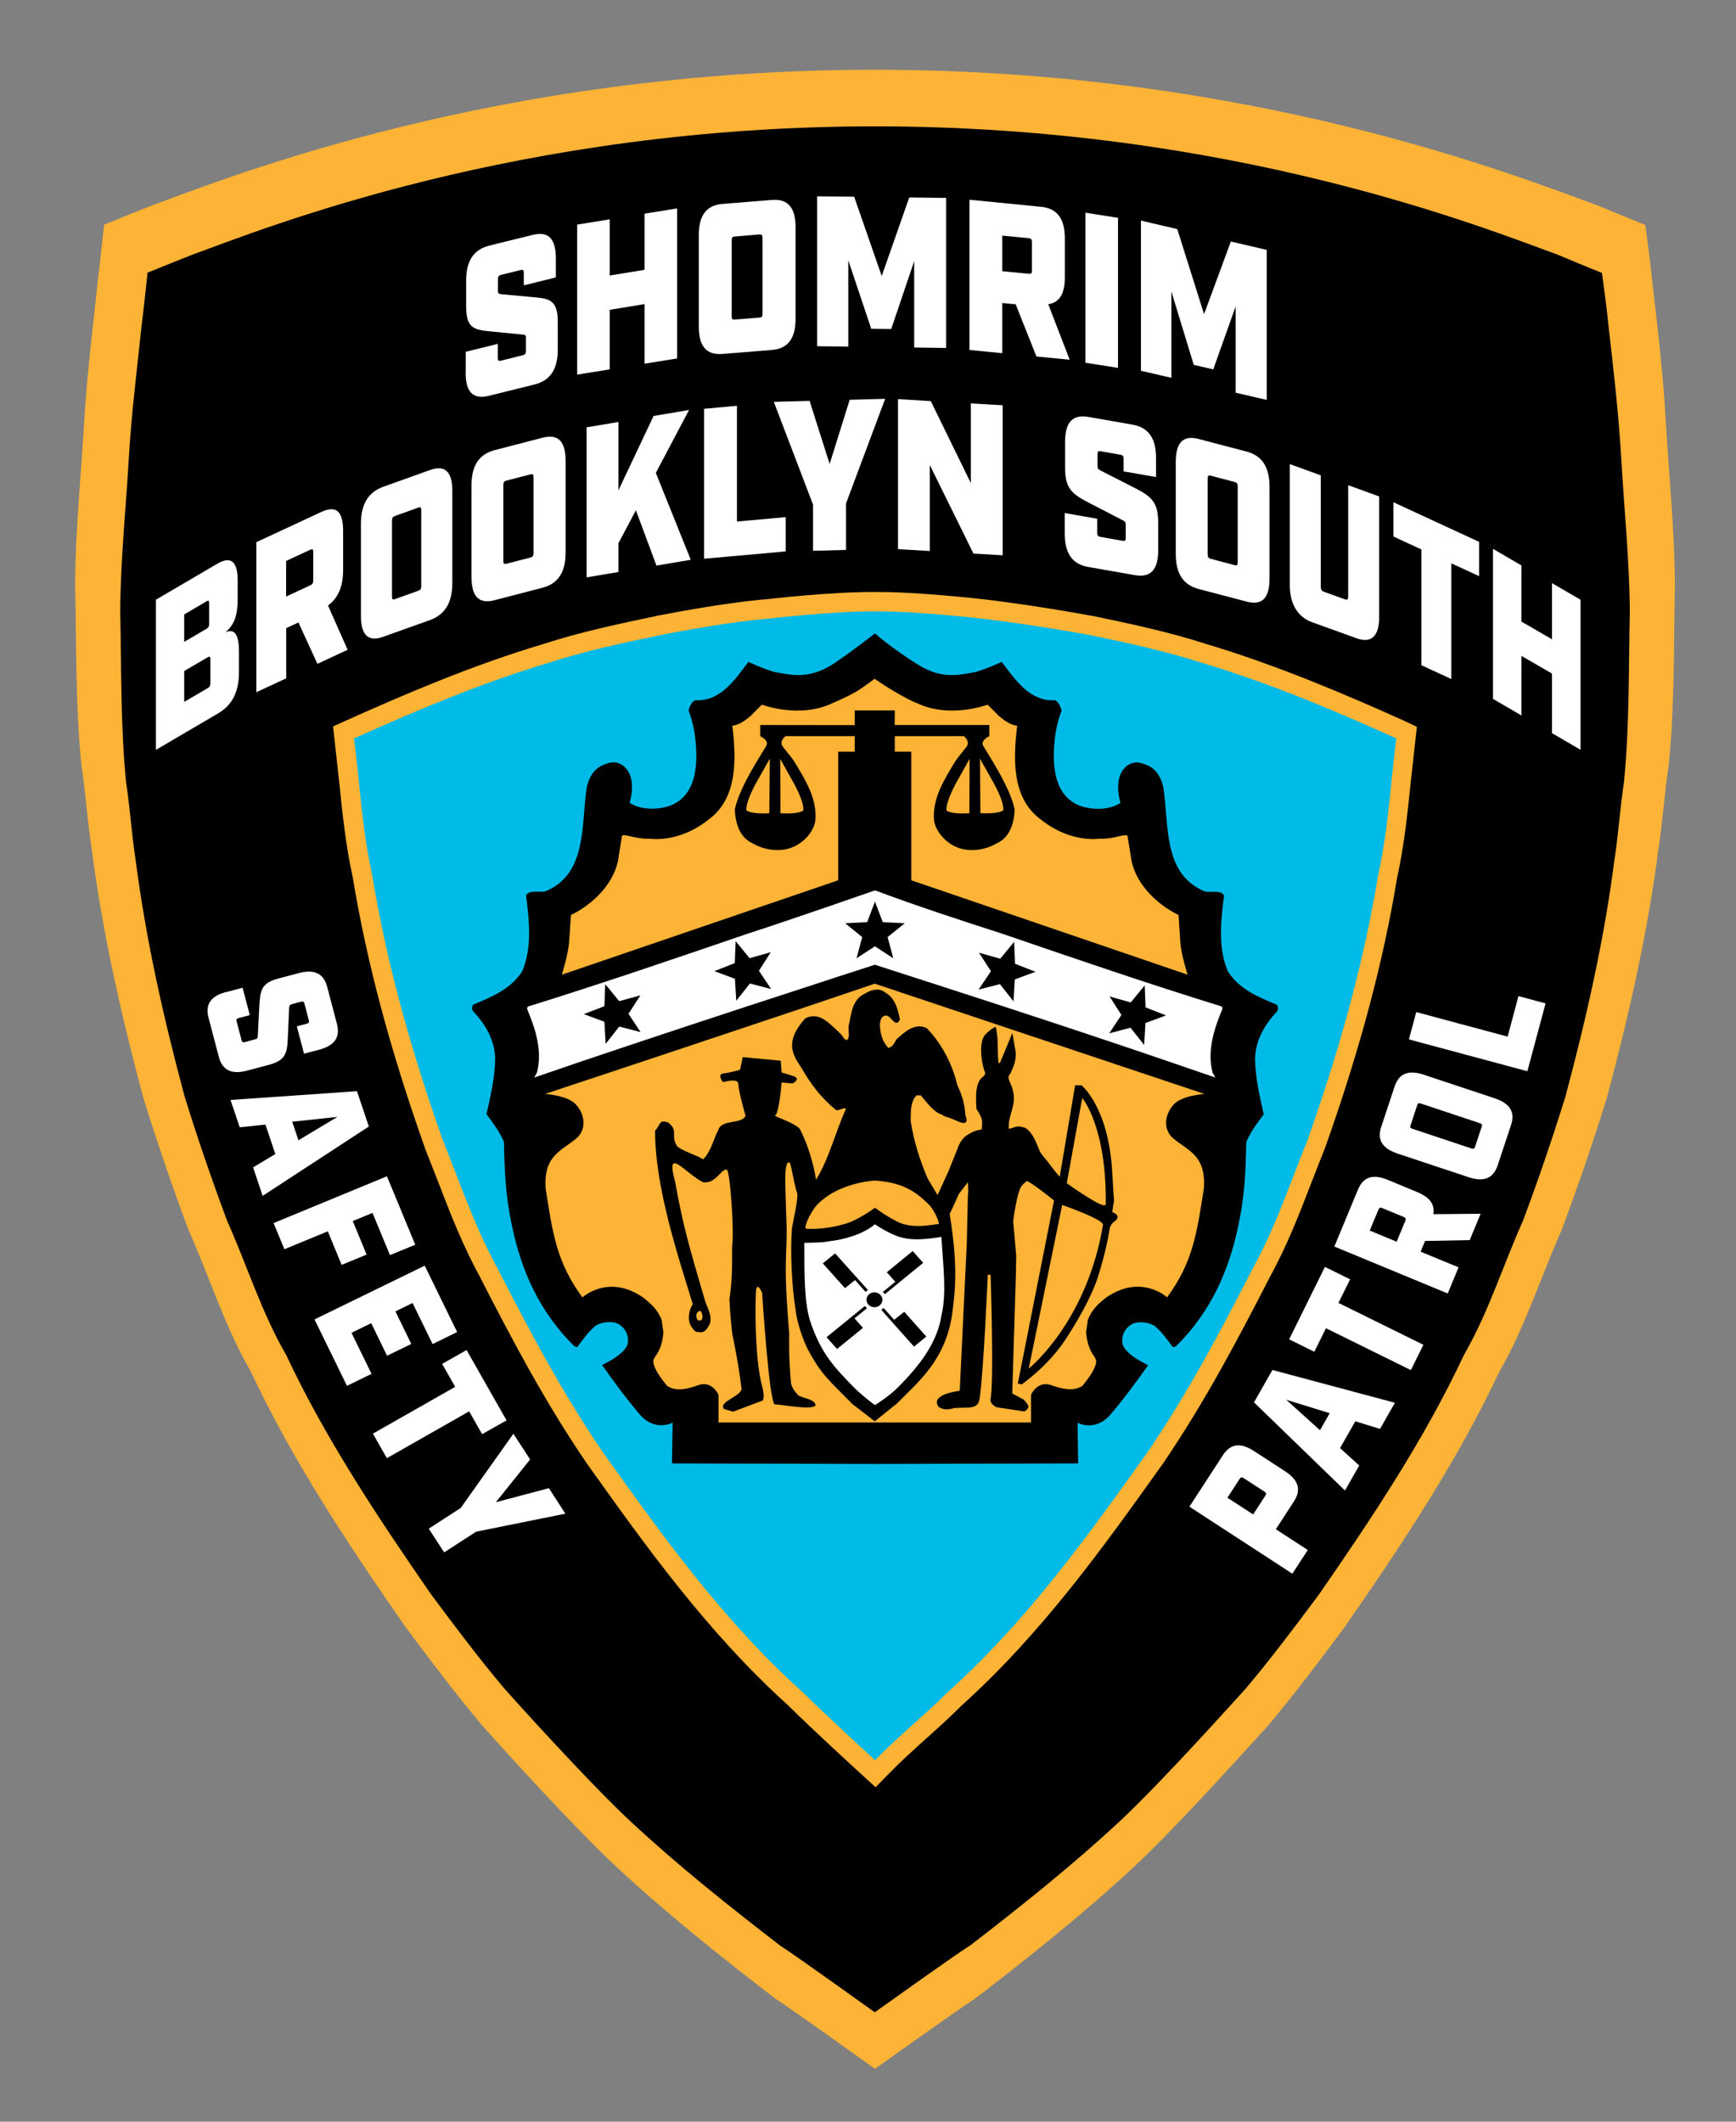 <?xml version="1.0" encoding="UTF-8"?> <svg xmlns="http://www.w3.org/2000/svg" id="Layer_1" viewBox="0 0 162 198"><rect x="0" y="0" width="162" height="198" fill="#808080" stroke="none"/><defs><style> .cls-1 { fill: #fff; } .cls-2 { fill: #fcb336; } .cls-3 { fill: #00bbe7; } </style></defs><path class="cls-2" d="M91.02,186.5c5-3.86,10.03-7.85,14.72-12.21,4.19-3.87,12.13-12.77,12.58-13.24,2.53-3.01,4.86-6.11,7.21-9.28,5.27-7.59,10.49-15.46,14.37-23.73,2.44-4.21,3.86-8.85,5.83-13.25,1.53-4.1,2.93-8.19,4.23-12.38,2.04-7.63,3.81-15.39,4.83-23.38.39-2.49.54-5.09.93-7.61.57-5.62.46-11.17.58-16.88-.03-5.07-.56-10.21-.86-15.37-.25-4.27-.73-8.44-1.25-12.85-.15-1.57-.44-3.71-.65-5.32-1.52-.61-2.3-.95-4.48-1.84-7.17-2.59-32.11-12.65-67.42-12.65S21.42,16.53,14.24,19.15c-1.79.69-2.81,1.13-4.53,1.82-.26,2.32-.35,3.36-.59,5.27-.45,4.38-1,8.66-1.25,12.92-.3,5.17-.83,10.3-.86,15.37.13,5.71.02,11.26.59,16.88.39,2.53.54,5.12.93,7.61,1.02,7.98,2.79,15.75,4.83,23.38,1.3,4.19,2.7,8.29,4.23,12.38,1.97,4.4,3.39,9.04,5.83,13.25,3.87,8.27,9.1,16.14,14.37,23.73,2.36,3.17,4.69,6.27,7.22,9.28.43.5,8.39,9.37,12.58,13.24,4.69,4.36,9.72,8.35,14.72,12.21,1.43.9,9.34,6.58,9.34,6.58,0,0,7.95-5.68,9.38-6.58"></path><path d="M90.49,181.59c4.72-3.64,9.46-7.41,13.89-11.52,3.95-3.65,11.45-12.04,11.87-12.49,2.39-2.84,4.58-5.76,6.81-8.75,4.97-7.16,9.9-14.58,13.55-22.38,2.3-3.98,3.64-8.35,5.5-12.5,1.45-3.86,2.77-7.73,3.99-11.68,1.92-7.2,3.59-14.52,4.56-22.05.37-2.35.51-4.8.88-7.18.53-5.31.43-10.53.55-15.93-.03-4.79-.53-9.63-.81-14.5-.24-4.02-.69-7.96-1.17-12.12-.14-1.48-.41-3.5-.62-5.02-1.44-.57-2.17-.89-4.23-1.74-6.76-2.45-30.29-11.94-63.6-11.94s-56.83,9.47-63.61,11.94c-1.69.65-2.65,1.07-4.28,1.71-.24,2.19-.33,3.17-.56,4.97-.43,4.13-.94,8.17-1.18,12.19-.28,4.88-.79,9.72-.81,14.5.12,5.39.02,10.62.55,15.93.37,2.38.51,4.83.88,7.18.97,7.53,2.63,14.85,4.56,22.05,1.22,3.96,2.55,7.82,3.99,11.68,1.86,4.16,3.2,8.53,5.5,12.5,3.66,7.8,8.59,15.22,13.55,22.38,2.23,2.99,4.42,5.92,6.81,8.75.4.47,7.92,8.84,11.87,12.49,4.42,4.11,9.17,7.88,13.89,11.52,1.35.85,8.81,6.21,8.81,6.21,0,0,7.5-5.36,8.85-6.21"></path><path class="cls-2" d="M71.36,55.93c-.42.05-3.61.29-9.86,1.5-3.56.75-7.22,1.51-10.73,2.65-6.63,1.97-13.07,4.73-18.49,7.17l-1.2.54.58,5.26c.3,2.9.61,5.9,1.26,8.83,1.27,7.76,3.45,15.98,6.69,25.13v.03s1.23,3.13,1.23,3.13c1.15,2.99,2.34,6.07,3.96,9.01l-.03-.05c2.89,5.65,6.04,11.64,9.93,17.35l.02.03c5.56,7.81,11.32,15.88,18.92,22.72l-.07-.06c2.23,2.22,6.66,6.27,6.85,6.44l1.29,1.18,1.22-1.25c1.15-1.18,2.37-2.28,3.55-3.34,1.07-.96,2.17-1.95,3.24-3.02l-.07.06c7.6-6.83,13.35-14.91,18.92-22.72l.02-.03c3.88-5.71,7.03-11.7,9.93-17.35l-.03.05c1.62-2.93,2.81-6.02,3.96-9.01l1.22-3.11.02-.05c3.24-9.14,5.42-17.36,6.69-25.13.65-2.93.96-5.93,1.26-8.83l.58-5.23-1.2-.57c-5.42-2.44-11.86-5.19-18.49-7.17-3.51-1.14-7.16-1.9-10.7-2.64h-.05c-5.36-.98-9.62-1.48-9.79-1.5-.26-.03-6.37-.74-10.34-.7h.02-.04c-3.86-.04-9.77.63-10.28.69Z"></path><path class="cls-3" d="M74.86,157.88c-7.38-6.64-13.02-14.52-18.65-22.42-3.76-5.53-6.84-11.34-9.81-17.15-2.1-3.81-3.46-7.9-5.07-11.89-2.84-8.02-5.21-16.26-6.61-24.83-.93-4.15-1.14-8.44-1.68-12.68,5.97-2.68,12.03-5.23,18.3-7.1,3.4-1.1,6.96-1.85,10.52-2.59,6.54-1.27,9.68-1.47,9.68-1.47,0,0,6.21-.73,10.11-.69h.04c3.9-.04,10.11.69,10.11.69,0,0,4.32.5,9.68,1.47,3.56.74,7.11,1.49,10.52,2.59,6.28,1.86,12.34,4.41,18.3,7.1-.54,4.24-.75,8.53-1.68,12.68-1.4,8.57-3.77,16.81-6.61,24.83-1.62,3.99-2.97,8.08-5.07,11.89-2.98,5.81-6.05,11.62-9.81,17.15-5.64,7.91-11.27,15.78-18.65,22.42-2.23,2.22-4.59,4.1-6.82,6.38,0,0-4.56-4.16-6.79-6.38"></path><path d="M81.65,59.1c1.03.93,2.83,2.2,4.07,2.96,2.19,1.33,3.69.95,5.38.64.77-.26,1.2-.4,2.38-.93,1.25,1.64,2.6,3.7,4.93,3.58.28,0,.62.66.65.98-.46,1.21-.65,2.35-.71,3.73-.07,1.99.26,4.21,2.33,5.1,1.21.46,2.82.46,3.88-.23-.32-1.12-.42-2.7.64-3.49.58-.39,1.07-.37,1.85-.03.87.35,1.33,1.21,1.51,2.05.54,3.52-.05,7.98,3.72,9.67.6.28,1.58-.17,1.95.44-.32,2.42-.57,4.87.34,7.05,1.05,1.71,2.92,2.45,4.59,3.15.13.17.13.51,0,.64-1.17,1.22-2.01,2.72-2.04,4.41.03,1.82.44,3.51.81,5.17-.62.83-1.25,1.66-1.63,2.6-.05,2.73-.16,5.09-.72,7.67-.86,4.26-2.58,8.17-5.84,11.38l-.27.1c-.77-.99-.99-1.38-1.72-2-.45-.28-1.19-.45-1.91-.26-.54.19-.96.71-1.07,1.21-.14.74,0,1.12.84,1.8.5.41,1.53.92,1.53.92-1.11,1.56-2.25,3.12-3.52,4.61-1.43,1.65-3.06.75-3.06.75l.05,3.8-18.92.05-18.98-.05.06-3.81s-1.63.9-3.06-.75c-1.27-1.49-2.42-3.05-3.52-4.62,0,0,1.03-.51,1.53-.92.84-.68.98-1.06.84-1.8-.11-.5-.53-1.02-1.07-1.21-.71-.19-1.46-.02-1.91.26-.73.62-.96,1.01-1.72,2l-.27-.09c-3.26-3.21-4.99-7.12-5.84-11.38-.56-2.58-.67-4.94-.72-7.67-.39-.94-1.01-1.77-1.63-2.6.37-1.66.78-3.35.81-5.17-.03-1.68-.87-3.18-2.04-4.41-.14-.13-.14-.47-.01-.64,1.67-.71,3.54-1.45,4.59-3.15.9-2.17.65-4.63.34-7.05.36-.61,1.34-.16,1.95-.44,3.77-1.69,3.18-6.16,3.72-9.67.19-.84.64-1.7,1.51-2.05.78-.34,1.27-.36,1.85.03,1.06.79.96,2.37.64,3.49,1.06.69,2.67.69,3.88.23,2.07-.88,2.4-3.11,2.33-5.1-.06-1.38-.25-2.52-.71-3.73.03-.32.37-.97.65-.97,2.33.12,3.69-1.94,4.93-3.58,1.17.53,1.6.68,2.38.93,1.69.31,3.19.69,5.38-.64,1.23-.76,4.08-2.97,4.08-2.97"></path><path class="cls-1" d="M81.65,83.09c3.9,1.46,7.92,2.77,11.92,4.06,6.79,2.33,13.58,4.66,20.45,6.78l.06.21c-.78,1.85-1.45,3.93-.93,5.94l.26.48c-10.83-3.76-20.81-7-31.77-10.53,0,0-20.96,6.77-31.79,10.53l.26-.48c.53-2.01-.15-4.09-.93-5.94l.06-.2c6.86-2.13,13.66-4.46,20.45-6.78,4-1.29,11.94-4.06,11.94-4.06"></path><path class="cls-2" d="M85.51,65.59c3.1,1.52,6.65.17,6.65.17,0,0,.77.76,1.07,1.07.62.51,1.07.81,1.69.9-.36,3-.54,6.71,2.17,8.72,1.9,1.52,3.92,1.99,5.56,1.82,1.46.06,2.65-.68,2.59-.11l.28,1.7c.26,2.44,2.35,4.51,4.46,5.53l.16,2.47c.06,1.13.68,3.1.68,3.1l-25.78-8.81v-12h-1.54v-1.45s6.45,0,6.45,0c0,0,.51.4.33.84-.11.25-.8.97-1.22,1.64-.98,1.64-2.06,3.34-1.9,5.38.15,1.05,1.11,2.08,2.08,2.48,1.17.53,2.7.29,3.76-.33,1.26-.55,1.63-1.93,1.69-3.15-.43-2.21-2.74-5.53-2.96-6.01-.22-.48.59-.85.59-.85v-1.04h-8.83s.01-1.36.01-1.36h-1.9s-1.84,0-1.84,0v1.37s-8.82-.01-8.82-.01v1.04s.81.36.59.85c-.22.48-2.53,3.8-2.96,6.01.06,1.22.42,2.6,1.68,3.15,1.06.62,2.59.86,3.76.33.97-.39,1.94-1.42,2.08-2.48.17-2.03-.92-3.74-1.9-5.38-.42-.67-1.11-1.39-1.22-1.64-.18-.45.33-.84.33-.84h6.46v1.45h-1.54v12s-25.79,8.81-25.79,8.81c0,0,.62-1.97.68-3.1l.17-2.47c2.11-1.02,4.21-3.09,4.46-5.53l.28-1.7c-.06-.56,1.13.17,2.59.11,1.64.17,3.66-.3,5.56-1.82,2.7-2.01,2.53-5.72,2.17-8.72.62-.09,1.07-.39,1.69-.9.3-.31,1.07-1.07,1.07-1.07,0,0,3.55,1.35,6.65-.17,1.92-.85,2.29-1.06,3.87-2.25,0,0,1.94,1.4,3.86,2.25"></path><path class="cls-2" d="M71.84,70.81l-.05,5.08s-1.55.13-2.14-.26c-.07-.94,1.06-2.83,1.06-2.83l1.12-1.99Z"></path><path class="cls-2" d="M72.81,70.81l.02,5.08s1.55.14,2.14-.25c.07-.95-1.05-2.83-1.05-2.83l-1.11-1.99Z"></path><path class="cls-2" d="M91.45,70.8l.04,5.08s1.56.13,2.14-.26c.07-.94-1.06-2.83-1.06-2.83l-1.12-1.99Z"></path><path class="cls-2" d="M90.48,70.81l-.02,5.08s-1.56.14-2.14-.25c-.07-.94,1.05-2.83,1.05-2.83l1.11-2Z"></path><path class="cls-2" d="M112.41,102.09s-2.1.13-2.86.96c-.76.8-1.09,2.12-.2,3.07,1.4,1.25,3.22,1.58,2.99,4.8-.65,4.12-1,6.85-3.43,10.15,0,0-2.42-2.25-5.7.03-.51.42-1.24.93-1.69,2.06l-.17,1.18c.21,2.16,1.07,2.2.93,2.87-.14.67-.71,1.42-1.26,2.11-.86.59-1.99.27-2.91-.05-1.33-.47-1.9.91-1.9.91v2.57s-14.55,0-14.55,0h-.06s-14.55,0-14.55,0v-2.57s-.56-1.38-1.9-.91c-.92.33-2.05.65-2.91.05-.55-.69-1.12-1.44-1.26-2.11-.14-.67.73-.7.93-2.86l-.17-1.18c-.45-1.13-1.19-1.63-1.69-2.06-3.27-2.29-5.7-.03-5.7-.03-2.43-3.31-2.78-6.04-3.43-10.15-.23-3.21,1.59-3.55,2.99-4.8.9-.95.57-2.28-.19-3.08-.76-.83-2.86-.96-2.86-.96,0,0,20.75-6.88,30.77-10.29l30.77,10.29Z"></path><path d="M95.4,129.2l-.42-.08,3.38-17.09s-1.78-1.44-2.45-1.78c0,0,0-.17-.51.34s-.85,3.38-.85,3.38l.28,3.21-.03,1.78-.34,11.08,1.04.56s.29.24.44.56c.15.32-.36.56-.36.56,0,0-1.96-.31-2.57-.39-.26-.12-.56-.34-.59-.69.36-1.42.02-11.68.02-11.68h-.26s-.39,9.04-.76,11.51c-.13,1.09-.93.84-2.37.93-.49.14-.94.22-1.44-.09-.92-1.2,1.95-1.52,1.95-1.52l.66-13.77.1-4.45s.08-.3,0-1.24l-.85,1.1s-.48,1.12-.85,1.86c.76,4.65.55,6.93.25,9.22-.59,4.4-3.2,6.46-5.16,8.46l-2.08,1.67c-1.02-.8-2.1-1.62-2.1-1.62-2.1-2.16-2.84-2.66-4.11-5.03-.1-.14-1.02-2.12-1.18-3.81-.34-1.95-.51-5.33-.34-7.53.17-1.01.54-2.54.51-3.21-.42-1.35-.59-2.99-.76-2.96-.57-.13-.33,2.6-.25,5.84.08,3.01-.35,3.01.25,10.15,0,0-.08,2.2.17,4.65.15.51.38.78.68,1.1.35.25,1.57.35,1.61.93-.37.49-3.25-.1-3.81-.09-.53-.21-1.18-10.4-1.18-10.4,0,0-.55-1.33-.59.08-.08,2.47,0,6.43.59,8.63.25.85.11,1.4,0,1.35l-2.71,1.02-.85-.25c-.56-.72,1.76-1.2,1.63-1.97-.19-1.5-.45-3.11-.86-5.08-.07-.76-.18-1.42-.26-3.19.25-1.78.25-2.54.25-4.99.21-1.25-.19-7.11-.51-7.11-.54-.07-1.01,1.35-2.2,1.18-1.69-.85-3.55-3.47-2.62-.09.76,4.23,1.35,6.18,2.79,11.11.21.7.69,1.36.47,2.16-.17.36-.42.84-.86.82-.5-.04-.5,0-.83-.46,0,0-.32-.37-.27-1.06.05-.69.36-1.1.36-1.1-1.24-4.12-3.52-10.72-3.52-16.19.57-.62.34-1.03,1.18-.79,1.03.75.28,1.18.81,2.13.15.44,2.22,1.05,2.48,1.34.72-.65.98-1.9,1.43-2.74.28-1.03,2.15-.51,2.54-1.32-.22-.86-.61-2.15-.68-3.04-.09-.51-1.42-.11-1.42-.11,0,0-.61-.74.07-.82.68-.08,1.52-.34,1.52-.34l.25-1.18,3.55.34.08,1.1s.34.08,1.1.34c.76.25-.08.68-.08.68l-1.02-.09c-.12,1.41-.36,2.99-.59,3.05-.34.08,1.61.59,2.28,1.27,1.18,2.28,1.52,4.75,1.52,4.75,1.2-1.89,1.9-4.71,2.8-6.62-.26-.15-.62.21-.94.12-1.33-1.09-2.29-2.31-3.22-3.93-.84-1.25-1.6-2.44.35-4.62,1.35-.7,2.34.56,3.29,1.43.2.15.29.57.61.59.31-.29.1-.87.15-1.31.24-.97.25-2.02,1.06-2.74.68-.46,1.63-1,2.38-.37.89.49,1.16,1.54,1.35,2.5-.41.91-.86-.46-1.34-.36-.37.01-.48.43-.53.75-.01.9.26,1.72.78,2.26.4-.07.56-.43.75-.78.79-.72,1.76-1.61,2.85-1.05,1.22,1.25,2.34,3.13,2.85,5.33.47.98.66,1.67.76,2.85,0,0,.5,1.05-.73.5-1.24-.56-1-.3-1.46-.61-.77-.21-1.47-1.22-1.99-1.81h-.14s-.1,0-.1,0h-.14c-.59.56-.54,1.52-.56,2.38.29,1.91.86,3.69,1.6,5.41l.91,1.52,1.01-2.2.85-2.12s.25-.93,1.01-1.35c.47-.26.61-.35,1.25-.46.05-.67.19-.9-.49-1.91-.04-.86-.14-1.95.31-2.7.17-.26.46-.33.51-.65-.42-1.08-.59-2.92-.02-3.56.57-.63,1.01-.75,1.01-.75,0,0,.15.86.16,1.17,0,.31.02,1.63.09,2.24l.14-.07.69-1.65.46-1.12.25,1.43c.22.93-.12,1.7-.43,2.35-.43.46.03.71.25,1.66.32,1.36-.48,2.19-.41,3.5.45,0,.62-.42,1.55-.08.93.59,1.16,2,1.52,2.45.86,1.04,1.02,1.35,1.69,2.11l1.44-8.54h.59s2.54,2.03,2.87,8.12c.12,2.15.17,2.62.17,2.62l-.17,1.1s.85.25.34.76c-.13.13-.51.31-.59.85-.34,2.2-1.1,4.48-1.1,4.48,0,0-.59,2.11-3.04,5.84-1.62,2.46-4.06,4.15-4.06,4.15"></path><polygon points="81.65 84.14 82.38 86.06 84.43 86.16 82.83 87.45 83.36 89.43 81.65 88.31 79.93 89.43 80.46 87.45 78.87 86.16 80.92 86.06 81.65 84.14"></polygon><polygon points="106.82 91.96 106.9 94.01 108.81 94.76 106.89 95.47 106.77 97.52 105.5 95.91 103.51 96.43 104.65 94.72 103.54 92.99 105.52 93.55 106.82 91.96"></polygon><polygon points="56.48 91.84 57.78 93.43 59.76 92.89 58.65 94.61 59.78 96.32 57.79 95.8 56.52 97.41 56.4 95.35 54.48 94.64 56.4 93.9 56.48 91.84"></polygon><polygon points="68.65 87.83 69.95 89.42 71.93 88.86 70.82 90.59 71.96 92.3 69.98 91.78 68.71 93.39 68.58 91.34 66.66 90.63 68.57 89.88 68.65 87.83"></polygon><polygon points="94.64 87.89 94.72 89.94 96.63 90.69 94.7 91.4 94.58 93.45 93.31 91.84 91.32 92.35 92.47 90.64 91.36 88.91 93.34 89.47 94.64 87.89"></polygon><path class="cls-2" d="M86.8,112.53c.74,1,.82,1.69.82,1.69-1.36.2-2.15.29-3.18.05-1.03-.24-2.79-1.56-2.79-1.56,0,0-1.82,1.33-2.98,1.55-.93.3-2.42.48-3.44.41-.26-.06.27-1.29.89-2.09,1.16-1.34,3.23-2.21,5.49-2.41,2.54.17,3.76.92,5.19,2.36"></path><path class="cls-2" d="M65.52,123.09c-.08.2-.29.14-.41.11-.12-.19-.21-.51-.04-.7.4-.52.56.37.45.6"></path><path class="cls-2" d="M99.55,110.42l1.44-7.95s2.28,2.62,2.2,9.9c0,.68-3.64-1.95-3.64-1.95"></path><path class="cls-2" d="M99.12,112.45l-3.12,15.27s5.41-4.3,6.93-13.41c.08-.51-3.81-1.86-3.81-1.86"></path><path class="cls-1" d="M83.96,115.43c1.17.38,2.52.21,3.89,0,.16,2.78.51,5.18,0,7.36-.39,2.45-1.95,4.61-4.23,6.85-.74.71-1.97,1.49-1.97,1.49,0,0-.97-.7-1.84-1.53-1.98-2.01-3.22-3.32-4.23-6.38-.54-1.82-.52-4.33-.52-7.23.75-.04,1.54,0,2.35-.16,1.2-.12,3.14-.62,4.23-1.58.69.47,1.61.96,2.31,1.19"></path><polygon points="78.85 120.21 79.79 119.46 80.77 120.56 80.99 120.38 77.93 116.97 76.78 117.9 78.85 120.21"></polygon><path d="M82.34,121.36c-.04.38-.39.67-.8.63-.41-.03-.71-.37-.68-.75.03-.38.39-.67.8-.63.41.03.72.37.68.75"></path><polygon points="80.53 123.92 79.74 123.03 80.9 122.09 80.71 121.88 77.13 124.79 78.11 125.89 80.53 123.92"></polygon><polygon points="84.38 122.42 83.44 123.17 82.46 122.06 82.24 122.24 85.29 125.67 86.44 124.73 84.38 122.42"></polygon><polygon points="82.75 118.73 83.55 119.62 82.39 120.56 82.58 120.77 86.15 117.85 85.17 116.75 82.75 118.73"></polygon><g><path class="cls-1" d="M21.12,92.58l1.52-.4.67,2.55-1.01.27c-.22.06-.27.13-.22.32l.46,1.75c.05.19.13.23.35.17l.96-.26c.17-.05.2-.13.21-.36l.14-2.74c.08-1.44.18-2.14,1.76-2.56l1.93-.51c1.45-.38,2.31.03,2.64,1.28l.91,3.46c.33,1.25-.21,2.03-1.66,2.41l-1.41.37-.67-2.55.9-.24c.22-.06.27-.13.22-.32l-.41-1.56c-.05-.19-.13-.23-.35-.17l-.85.23c-.17.05-.21.1-.23.36l-.12,2.73c-.06,1.44-.18,2.14-1.76,2.56l-2.04.54c-1.45.39-2.31-.03-2.64-1.28l-.96-3.65c-.33-1.25.21-2.03,1.66-2.41Z"></path><path class="cls-1" d="M25.69,107.69l-.92-2.74-2.4.25-.86-2.55,11.8-.82,1.11,3.3-9.91,6.47-.89-2.66,2.07-1.24ZM27.85,106.41l3.64-2.18-4.22.45.58,1.73Z"></path><path class="cls-1" d="M36.11,109.78l2.64,6.38-2.36.97-1.63-3.94-1.84.76,1.29,3.13-2.33.96-1.29-3.13-4.05,1.67-1.01-2.44,10.58-4.37Z"></path><path class="cls-1" d="M39.63,118.11l3.03,6.2-2.29,1.12-1.87-3.83-1.6.78,1.48,3.04-2.26,1.1-1.48-3.04-1.84.9,1.87,3.83-2.29,1.12-3.03-6.2,10.29-5.02Z"></path><path class="cls-1" d="M42.47,129.41l-1.21-2.13,2.28-1.29,3.73,6.56-2.28,1.29-1.21-2.13-7.68,4.37-1.3-2.29,7.68-4.37Z"></path><path class="cls-1" d="M42.99,140.73l4.92-6.93,1.56,2.4-3.2,3.99,4.95-1.31,1.54,2.38-8.33,1.68-2.98,1.93-1.44-2.21,2.98-1.93Z"></path></g><g><path class="cls-1" d="M110.99,140.61l3.13-4.81c.7-1.08,1.64-1.21,2.91-.38l2.89,1.88c1.26.82,1.53,1.73.83,2.81l-1.69,2.6,2.98,1.94-1.44,2.21-9.6-6.25ZM118.09,139.56c.11-.16.08-.25-.11-.37l-1.91-1.24c-.19-.12-.28-.11-.38.05l-1.15,1.77,2.4,1.56,1.15-1.77Z"></path><path class="cls-1" d="M126.48,132.63l-1.43,2.51,1.79,1.62-1.33,2.34-8.49-8.23,1.72-3.02,11.43,3.06-1.39,2.44-2.3-.71ZM124.08,131.88l-4.05-1.25,3.15,2.84.9-1.58Z"></path><path class="cls-1" d="M123.74,123.95l-1.09,2.2-2.35-1.16,3.34-6.76,2.35,1.16-1.09,2.2,7.93,3.91-1.17,2.36-7.93-3.91Z"></path><path class="cls-1" d="M138.17,113.27l-1.02,2.46-4.17.08-.41,1,3.54,1.46-1.01,2.44-10.58-4.38,2.2-5.31c.49-1.19,1.4-1.49,2.79-.91l2.75,1.14c1.16.48,1.65,1.15,1.5,2.06l4.42-.04ZM131.14,113.91c.08-.18.04-.26-.17-.35l-1.96-.81c-.21-.09-.29-.06-.37.12l-.82,1.97,2.51,1.04.82-1.97Z"></path><path class="cls-1" d="M137.05,109.86l-6.64-2.21c-1.43-.48-1.92-1.29-1.51-2.51l1.24-3.74c.41-1.22,1.28-1.58,2.71-1.11l6.64,2.21c1.43.48,1.92,1.29,1.51,2.51l-1.24,3.74c-.41,1.22-1.29,1.58-2.71,1.11ZM138.27,105.14c.06-.19.02-.26-.2-.33l-5.46-1.82c-.22-.07-.3-.04-.36.15l-.62,1.88c-.06.19-.02.26.2.33l5.46,1.82c.22.07.3.04.36-.15l.62-1.88Z"></path><path class="cls-1" d="M131.48,97l.68-2.55,8.53,2.29,1.01-3.78,2.53.68-1.7,6.33-11.05-2.97Z"></path></g><g><path class="cls-1" d="M43.46,34.75v-1.92l2.99-.74v1.28c0,.28.06.34.29.29l2.05-.51c.22-.06.29-.15.29-.43v-1.22c0-.22-.08-.26-.33-.28l-2.96-.29c-1.56-.15-2.29-.31-2.29-2.31v-2.44c0-1.84.7-2.89,2.16-3.26l4.05-1c1.46-.36,2.16.34,2.16,2.19v1.78l-2.99.74v-1.14c0-.28-.06-.34-.29-.29l-1.83.45c-.22.06-.29.15-.29.43v1.08c0,.22.05.27.33.3l2.96.27c1.56.13,2.29.31,2.29,2.31v2.58c0,1.84-.7,2.89-2.16,3.26l-4.28,1.06c-1.46.36-2.16-.34-2.16-2.19Z"></path><path class="cls-1" d="M53.86,20.96l3.04-.49v5.24l3.25-.53v-5.24l3.04-.49v14l-3.04.49v-5.56l-3.25.53v5.56l-3.04.49v-14Z"></path><path class="cls-1" d="M65.21,30.49v-8.56c0-1.84.72-2.78,2.22-2.9l4.59-.37c1.5-.12,2.22.7,2.22,2.54v8.56c0,1.84-.72,2.78-2.22,2.9l-4.59.37c-1.5.12-2.22-.7-2.22-2.54ZM68.57,29.82l2.3-.18c.23-.02.29-.1.29-.38v-7.04c0-.28-.07-.35-.29-.34l-2.3.19c-.23.02-.29.1-.29.38v7.04c0,.28.06.35.29.34Z"></path><path class="cls-1" d="M76.24,18.32l3.47.04,2.57,7.4,2.57-7.33,3.44.04v14l-2.98-.04v-8.06l-2.14,6.33-1.87-.02-2.14-6.39v8.06l-2.91-.04v-14Z"></path><path class="cls-1" d="M90.47,18.64l6.68.66c1.5.15,2.22,1.1,2.22,2.94v3.64c0,1.54-.5,2.35-1.55,2.51l2,5.18-3.1-.3-1.94-4.87-1.25-.12v4.68l-3.06-.3v-14ZM96.01,25.55c.23.02.29-.05.29-.33v-2.6c0-.28-.07-.37-.29-.39l-2.48-.24v3.32l2.48.24Z"></path><path class="cls-1" d="M101.29,19.85l3.04.48v14l-3.04-.48v-14Z"></path><path class="cls-1" d="M106.48,20.59l3.38.79,2.5,7.94,2.5-6.78,3.35.78v14l-2.9-.67v-8.06l-2.09,5.88-1.82-.42-2.09-6.85v8.06l-2.84-.66v-14Z"></path></g><g><path class="cls-1" d="M14.54,55.97l5.72-3.35c1.3-.76,1.92-.24,1.92,1.6v1.56c0,1.46-.2,2.42-1.14,3.23,1.02-.46,1.26.56,1.26,1.82v1.88c0,1.84-.62,3.08-1.92,3.85l-5.83,3.42v-14ZM19.27,58.68c.2-.12.25-.23.25-.51v-1.84c0-.28-.06-.33-.25-.21l-2.08,1.22v2.56l2.08-1.22ZM19.38,64.22c.2-.12.25-.23.25-.51v-2.16c0-.28-.06-.33-.25-.21l-2.19,1.28v2.88l2.19-1.28Z"></path><path class="cls-1" d="M23.91,50.6l6.09-2.83c1.37-.63,2.02-.06,2.02,1.78v3.64c0,1.54-.46,2.61-1.41,3.32l1.83,4.13-2.82,1.31-1.77-3.86-1.14.53v4.68l-2.79,1.3v-14ZM28.96,54.62c.21-.1.27-.2.27-.48v-2.6c0-.28-.06-.33-.27-.24l-2.26,1.05v3.32l2.26-1.05Z"></path><path class="cls-1" d="M33.68,57.45v-8.56c0-1.84.68-2.96,2.1-3.47l4.33-1.55c1.42-.51,2.1.13,2.1,1.97v8.56c0,1.84-.68,2.96-2.1,3.47l-4.33,1.55c-1.42.51-2.1-.13-2.1-1.97ZM36.86,55.91l2.17-.78c.22-.08.28-.18.28-.46v-7.04c0-.28-.06-.34-.28-.26l-2.17.78c-.22.08-.28.18-.28.46v7.04c0,.28.06.34.28.26Z"></path><path class="cls-1" d="M44,53.85v-8.56c0-1.84.7-2.9,2.16-3.28l4.46-1.16c1.46-.38,2.16.32,2.16,2.16v8.56c0,1.84-.7,2.9-2.16,3.28l-4.46,1.16c-1.46.38-2.16-.32-2.16-2.16ZM47.26,52.61l2.24-.58c.22-.06.29-.15.29-.43v-7.04c0-.28-.06-.34-.29-.29l-2.24.58c-.22.06-.29.15-.29.43v7.04c0,.28.06.34.29.29Z"></path><path class="cls-1" d="M54.74,39.88l2.97-.5v6.38l3.28-6.94,3.31-.56-3.1,5.87,3.26,8.11-3.2.54-1.92-5.16-1.63,3.08v2.68l-2.97.5v-14Z"></path><path class="cls-1" d="M65.7,38.15l3.07-.28v10.8l4.55-.41v3.2l-7.62.68v-14Z"></path><path class="cls-1" d="M75.86,47.06l-3.65-9.56,3.34-.09,1.87,5.89,1.87-5.99,3.31-.09-3.65,9.76v4.34l-3.08.08v-4.34Z"></path><path class="cls-1" d="M83.8,37.25l3.06.18,3.74,7.66v-7.44l2.97.17v14l-2.73-.16-4.07-8.26v8.02l-2.97-.17v-14Z"></path><path class="cls-1" d="M99.36,49.8v-1.92l3.03.53v1.28c0,.28.06.37.29.41l2.08.37c.23.04.29-.03.29-.31v-1.22c0-.22-.08-.29-.34-.42l-3-1.55c-1.58-.82-2.32-1.29-2.32-3.29v-2.44c0-1.84.71-2.6,2.19-2.33l4.11.72c1.48.26,2.19,1.27,2.19,3.11v1.78l-3.03-.53v-1.14c0-.28-.06-.37-.29-.41l-1.85-.33c-.23-.04-.29.03-.29.31v1.08c0,.22.05.29.34.44l3,1.53c1.58.8,2.32,1.29,2.32,3.29v2.58c0,1.84-.71,2.6-2.19,2.33l-4.34-.76c-1.48-.26-2.19-1.27-2.19-3.11Z"></path><path class="cls-1" d="M109.72,51.68v-8.56c0-1.84.7-2.54,2.15-2.15l4.45,1.17c1.46.38,2.15,1.45,2.15,3.29v8.56c0,1.84-.7,2.54-2.15,2.15l-4.45-1.17c-1.46-.38-2.15-1.45-2.15-3.29ZM112.98,52.15l2.23.59c.22.06.29,0,.29-.28v-7.04c0-.28-.06-.38-.29-.44l-2.23-.59c-.22-.06-.28,0-.28.28v7.04c0,.28.06.38.28.44Z"></path><path class="cls-1" d="M120.36,54.59v-11.28l2.89,1.05v10.4c0,.24.09.39.28.46l2,.72c.18.07.28-.02.28-.26v-10.4l2.89,1.05v11.28c0,1.76-.74,2.45-2.09,1.96l-4.16-1.5c-1.36-.49-2.09-1.72-2.09-3.48Z"></path><path class="cls-1" d="M132.63,51.27l-2.6-1.2v-3.2l8,3.7v3.2l-2.6-1.2v10.8l-2.79-1.29v-10.8Z"></path><path class="cls-1" d="M139.32,51.22l2.66,1.55v5.24l2.85,1.65v-5.24l2.66,1.55v14l-2.66-1.55v-5.56l-2.85-1.65v5.56l-2.66-1.55v-14Z"></path></g></svg> 